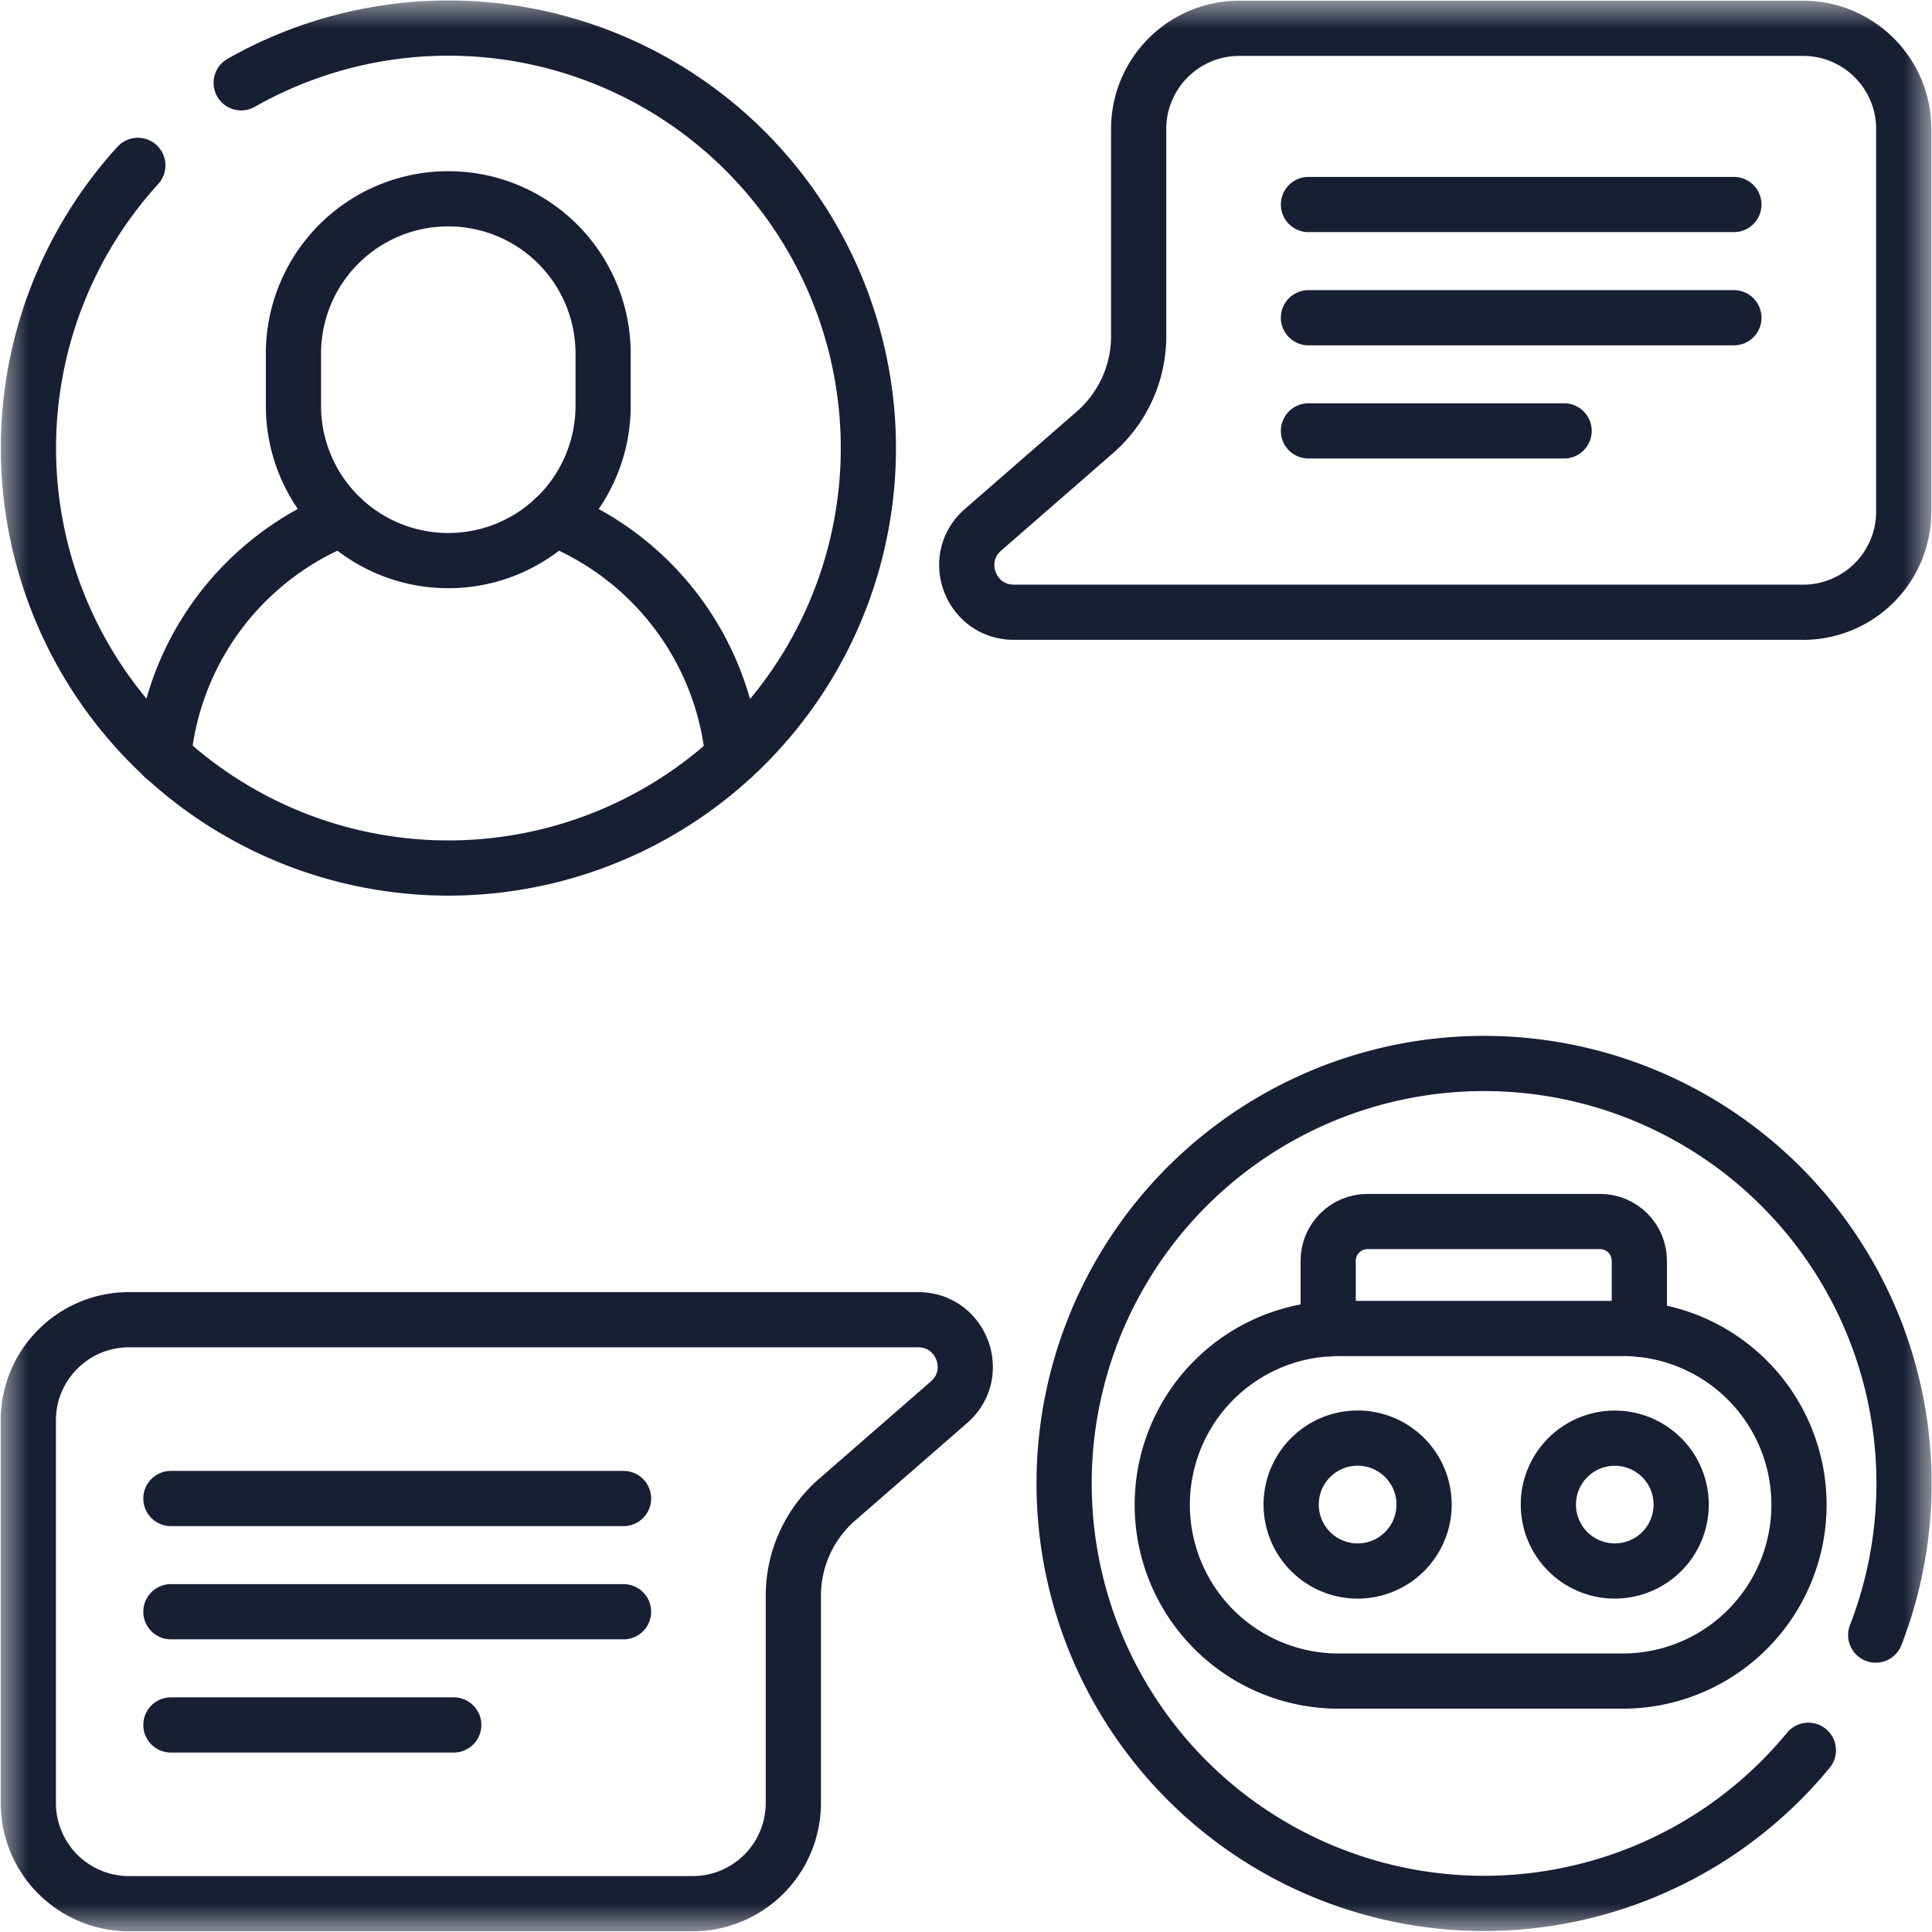 <svg width="35" height="35" fill="none" xmlns="http://www.w3.org/2000/svg"><g clip-path="url(#a)"><mask id="b" style="mask-type:luminance" maskUnits="userSpaceOnUse" x="0" y="0" width="35" height="35"><path d="M34.5 34.5V.5H.5v34h34Z" fill="#fff" stroke="#fff"/></mask><g mask="url(#b)" stroke="#171F33" stroke-miterlimit="10" stroke-linecap="round" stroke-linejoin="round"><path d="M4.369 1.5a7.608 7.608 0 1 1-1.872 1.496"/><path d="M2.962 13.711a5.172 5.172 0 0 1 1.662-3.329 5.184 5.184 0 0 1 1.573-.988M10.043 9.394a5.189 5.189 0 0 1 3.235 4.317"/><path d="M8.12 10.156a2.805 2.805 0 0 1-2.804-2.804v-.946a2.804 2.804 0 0 1 5.61 0v.946a2.805 2.805 0 0 1-2.805 2.804ZM32.76 31.708a7.608 7.608 0 1 1 1.22-2.087"/><path d="M24.061 24.076V22.84c0-.392.319-.711.711-.711h4.216c.392 0 .71.319.71.71v1.238"/><path d="M29.453 30.454h-5.147a3.194 3.194 0 1 1 0-6.387h5.147a3.194 3.194 0 0 1 0 6.387Z"/><path d="M24.56 28.46a1.204 1.204 0 1 0 0-2.407 1.204 1.204 0 0 0 0 2.407ZM29.253 28.46a1.203 1.203 0 1 0 0-2.406 1.203 1.203 0 0 0 0 2.406ZM2.337 23.908h14.297c.787 0 1.152.976.56 1.493l-2.029 1.767a2.31 2.31 0 0 0-.793 1.742v3.753a1.824 1.824 0 0 1-1.823 1.824H2.337a1.824 1.824 0 0 1-1.824-1.824v-6.93c0-1.008.816-1.825 1.824-1.825ZM3.096 27.147h8.2M3.096 29.198h8.2M3.096 31.249H8.22M32.664 11.091H18.367c-.787 0-1.153-.975-.56-1.492l2.028-1.767a2.31 2.31 0 0 0 .793-1.742V2.337c0-1.008.817-1.824 1.824-1.824h10.212c1.007 0 1.824.816 1.824 1.824v6.93a1.824 1.824 0 0 1-1.824 1.825ZM23.704 3.705h7.707M23.704 5.756h7.707M23.704 7.806h4.631"/></g></g><defs><clipPath id="a"><path fill="#fff" d="M0 0h35v35H0z"/></clipPath></defs></svg>